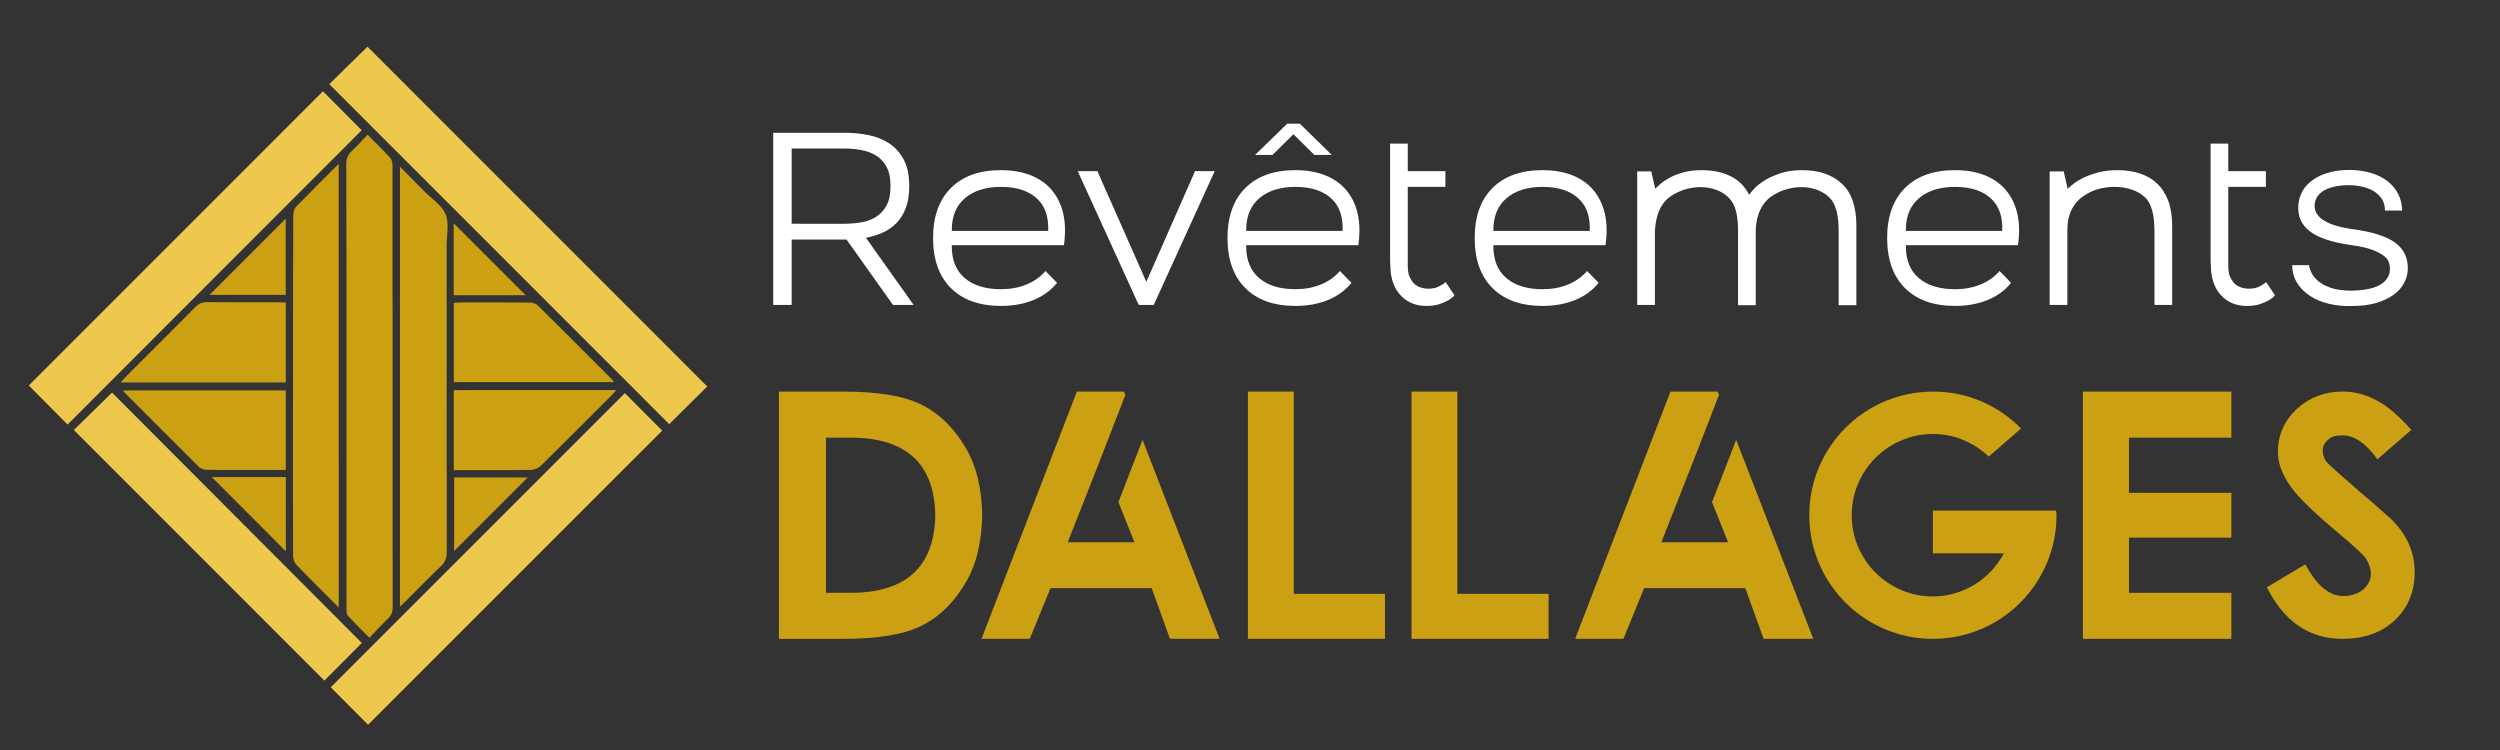 <?xml version="1.0" encoding="utf-8"?>
<!-- Generator: Adobe Illustrator 16.0.0, SVG Export Plug-In . SVG Version: 6.00 Build 0)  -->
<!DOCTYPE svg PUBLIC "-//W3C//DTD SVG 1.1//EN" "http://www.w3.org/Graphics/SVG/1.1/DTD/svg11.dtd">
<svg version="1.1" id="Calque_1" xmlns:x="http://ns.adobe.com/Extensibility/1.0/" xmlns:i="http://ns.adobe.com/AdobeIllustrator/10.0/" xmlns:graph="http://ns.adobe.com/Graphs/1.0/"
	 xmlns="http://www.w3.org/2000/svg" xmlns:xlink="http://www.w3.org/1999/xlink" x="0px" y="0px" width="200px" height="60px"
	 viewBox="0 0 200 60" enable-background="new 0 0 200 60" xml:space="preserve">
<rect x="0" y="0" width="200" height="60" fill="#333333" stroke="none"/>
<path fill-rule="evenodd" clip-rule="evenodd" fill="#EDC84C" d="M53.537,33.932c-9.011-9.01-18.112-18.112-27.197-27.199
	c0.986-0.967,2.039-1.998,3.06-2.997c9.027,9.028,18.129,18.131,27.179,27.181C55.59,31.896,54.542,32.934,53.537,33.932z"/>
<path fill-rule="evenodd" clip-rule="evenodd" fill="#EDC84C" d="M25.834,7.303c1.034,1.038,2.081,2.089,3.102,3.115
	c-7.834,7.84-15.699,15.71-23.529,23.545c-1.03-1.035-2.085-2.098-3.107-3.125C10.11,23.026,17.978,15.16,25.834,7.303z"/>
<path fill-rule="evenodd" clip-rule="evenodd" fill="#EDC84C" d="M29.446,57.979c-0.924-0.926-1.972-1.979-2.987-2.996
	c7.836-7.836,15.694-15.695,23.529-23.531c0.996,1,2.032,2.039,2.988,2.998C45.168,42.256,37.308,50.117,29.446,57.979z"/>
<path fill-rule="evenodd" clip-rule="evenodd" fill="#EDC84C" d="M28.947,51.436c-0.967,0.973-1.998,2.008-2.997,3.012
	c-6.669-6.67-13.355-13.359-20.043-20.049c0.996-0.975,2.043-2,3.055-2.992C15.591,38.051,22.269,44.742,28.947,51.436z"/>
<g>
	<path fill-rule="evenodd" clip-rule="evenodd" fill="#CBA013" d="M29.406,10.776c0.65,0.659,1.26,1.242,1.82,1.868
		c0.141,0.158,0.176,0.454,0.176,0.687c0.009,7.583,0.008,15.167,0.008,22.749c0,4.16-0.006,8.318,0.008,12.479
		c0.001,0.391-0.102,0.67-0.388,0.939c-0.495,0.467-0.95,0.973-1.479,1.523c-0.605-0.615-1.178-1.172-1.713-1.764
		c-0.111-0.123-0.119-0.367-0.119-0.555c-0.003-5.576,0.005-11.15,0.005-16.727c-0.001-6.274-0.003-12.548-0.021-18.822
		c-0.002-0.45,0.11-0.776,0.447-1.08C28.584,11.682,28.969,11.233,29.406,10.776z"/>
	<path fill-rule="evenodd" clip-rule="evenodd" fill="#CBA013" d="M31.997,48.525c0-11.762,0-23.408,0-35.188
		c0.693,0.699,1.309,1.314,1.919,1.936c0.603,0.613,1.425,1.136,1.734,1.874c0.301,0.719,0.08,1.658,0.08,2.501
		c0.001,8.16-0.003,16.319,0.011,24.481c0.001,0.482-0.115,0.832-0.474,1.172c-0.964,0.912-1.886,1.869-2.825,2.807
		C32.32,48.23,32.191,48.346,31.997,48.525z"/>
	<path fill-rule="evenodd" clip-rule="evenodd" fill="#CBA013" d="M27.097,48.6c-1.172-1.176-2.294-2.285-3.387-3.422
		c-0.161-0.166-0.258-0.467-0.26-0.705c-0.016-3.568-0.013-7.137-0.011-10.705c0.002-5.522,0.004-11.045,0.021-16.567
		c0-0.225,0.082-0.51,0.231-0.665c1.097-1.134,2.219-2.242,3.405-3.431C27.097,24.961,27.097,36.732,27.097,48.6z"/>
	<path fill-rule="evenodd" clip-rule="evenodd" fill="#CBA013" d="M22.863,24.207c0,2.142,0,4.248,0,6.392
		c-4.393,0-8.768,0-13.224,0c0.18-0.193,0.304-0.335,0.438-0.469c1.849-1.852,3.704-3.699,5.546-5.558
		c0.269-0.271,0.539-0.406,0.937-0.401c1.918,0.021,3.836,0.01,5.754,0.012C22.487,24.182,22.661,24.197,22.863,24.207z"/>
	<path fill-rule="evenodd" clip-rule="evenodd" fill="#CBA013" d="M22.862,31.23c0,2.117,0,4.207,0,6.365c-1.061,0-2.095,0-3.129,0
		c-1.058,0-2.117,0.012-3.174-0.01c-0.211-0.006-0.479-0.074-0.621-0.213c-2.015-1.992-4.013-4.002-6.015-6.008
		C9.9,31.342,9.891,31.303,9.855,31.23C14.184,31.23,18.491,31.23,22.862,31.23z"/>
	<path fill-rule="evenodd" clip-rule="evenodd" fill="#CBA013" d="M49.306,31.207c-0.155,0.17-0.266,0.303-0.387,0.424
		c-1.874,1.875-3.741,3.756-5.634,5.613c-0.201,0.197-0.546,0.344-0.827,0.348c-1.862,0.031-3.726,0.016-5.589,0.016
		c-0.176,0-0.353,0-0.567,0c0-2.146,0-4.25,0-6.4C40.598,31.207,44.905,31.207,49.306,31.207z"/>
	<path fill-rule="evenodd" clip-rule="evenodd" fill="#CBA013" d="M36.304,30.573c0-2.116,0-4.206,0-6.334
		c0.141-0.016,0.276-0.043,0.413-0.044c1.899-0.003,3.799-0.009,5.698,0.008c0.207,0.002,0.467,0.091,0.611,0.233
		c1.988,1.964,3.961,3.945,5.937,5.922c0.048,0.048,0.082,0.109,0.162,0.214C44.838,30.573,40.605,30.573,36.304,30.573z"/>
	<path fill-rule="evenodd" clip-rule="evenodd" fill="#CBA013" d="M16.76,23.59c2.042-2.042,4.062-4.063,6.095-6.097
		c0,2.013,0,4.038,0,6.097C20.82,23.59,18.804,23.59,16.76,23.59z"/>
	<path fill-rule="evenodd" clip-rule="evenodd" fill="#CBA013" d="M16.941,38.166c1.876,0,3.882,0,5.927,0c0,2.031,0,4.047,0,5.936
		C20.921,42.152,18.91,40.137,16.941,38.166z"/>
	<path fill-rule="evenodd" clip-rule="evenodd" fill="#CBA013" d="M42.216,38.195c-1.984,1.986-3.918,3.918-5.886,5.887
		c0-1.963,0-3.908,0-5.887C38.283,38.195,40.222,38.195,42.216,38.195z"/>
	<path fill-rule="evenodd" clip-rule="evenodd" fill="#CBA013" d="M42.052,23.615c-1.866,0-3.793,0-5.756,0c0-1.963,0-3.901,0-5.753
		C38.198,19.762,40.134,21.697,42.052,23.615z"/>
</g>
<g>
	<path fill="#FFFFFF" d="M67.564,10.622c0.669,0,1.312,0.063,1.928,0.187c0.617,0.125,1.167,0.348,1.653,0.669
		c0.485,0.322,0.873,0.757,1.161,1.309c0.289,0.551,0.433,1.253,0.433,2.105c0,0.669-0.088,1.243-0.266,1.722
		c-0.177,0.479-0.423,0.882-0.738,1.21c-0.314,0.328-0.682,0.587-1.102,0.777c-0.42,0.19-0.873,0.331-1.358,0.423l3.817,5.372H71.44
		l-3.719-5.234h-4.388v5.234h-1.476V10.622H67.564z M67.485,17.902c0.446,0,0.892-0.033,1.338-0.099
		c0.446-0.065,0.849-0.207,1.21-0.423c0.36-0.216,0.652-0.521,0.875-0.915c0.223-0.394,0.334-0.918,0.334-1.574
		c0-0.656-0.112-1.181-0.334-1.574c-0.223-0.394-0.515-0.695-0.875-0.905c-0.361-0.209-0.765-0.351-1.21-0.423
		s-0.892-0.108-1.338-0.108h-4.152v6.021H67.485z"/>
	<path fill="#FFFFFF" d="M74.647,19.043c0-1.718,0.475-3.053,1.427-4.004c0.951-0.951,2.285-1.427,4.004-1.427
		c0.878,0,1.659,0.131,2.341,0.394c0.682,0.263,1.246,0.649,1.692,1.161c0.931,1.089,1.266,2.571,1.003,4.447h-8.972v0.079
		c0,1.115,0.347,1.968,1.042,2.558s1.659,0.885,2.893,0.885c0.748,0,1.426-0.125,2.037-0.374c0.61-0.249,1.118-0.61,1.525-1.082
		l0.925,0.944c-0.486,0.604-1.112,1.063-1.879,1.377c-0.767,0.315-1.636,0.472-2.607,0.472c-1.719,0-3.053-0.475-4.004-1.426
		C75.123,22.097,74.647,20.762,74.647,19.043z M76.143,18.473h7.713c0.04-1.076-0.223-1.902-0.787-2.479
		c-0.669-0.695-1.666-1.043-2.991-1.043c-1.207,0-2.165,0.299-2.873,0.896c-0.708,0.597-1.063,1.453-1.063,2.568V18.473z"/>
	<path fill="#FFFFFF" d="M86.217,13.691h1.574l3.916,8.854l3.896-8.854h1.574l-4.879,10.704h-1.2L86.217,13.691z"/>
	<path fill="#FFFFFF" d="M98.2,19.043c0-1.718,0.476-3.053,1.427-4.004c0.949-0.951,2.285-1.427,4.004-1.427
		c0.879,0,1.658,0.131,2.342,0.394c0.682,0.263,1.246,0.649,1.691,1.161c0.932,1.089,1.266,2.571,1.004,4.447h-8.973v0.079
		c0,1.115,0.348,1.968,1.043,2.558s1.658,0.885,2.893,0.885c0.748,0,1.426-0.125,2.035-0.374c0.611-0.249,1.119-0.61,1.525-1.082
		l0.926,0.944c-0.486,0.604-1.113,1.063-1.879,1.377c-0.768,0.315-1.637,0.472-2.607,0.472c-1.719,0-3.055-0.475-4.004-1.426
		C98.676,22.097,98.2,20.762,98.2,19.043z M99.695,18.473h7.713c0.039-1.076-0.223-1.902-0.787-2.479
		c-0.668-0.695-1.666-1.043-2.99-1.043c-1.207,0-2.164,0.299-2.873,0.896c-0.709,0.597-1.063,1.453-1.063,2.568V18.473z
		 M100.404,12.393l2.576-2.499h1.004l2.559,2.499h-1.398l-1.672-1.653l-1.672,1.653H100.404z"/>
	<path fill="#FFFFFF" d="M111.205,20.381v-8.894h1.416v2.204h3.012v1.259h-3.012v6.355c0,0.236,0.027,0.459,0.08,0.669
		c0.064,0.184,0.16,0.368,0.285,0.551s0.311,0.328,0.561,0.433c0.236,0.092,0.479,0.138,0.729,0.138
		c0.326,0,0.613-0.062,0.855-0.187s0.416-0.239,0.521-0.345l0.709,1.063c-0.145,0.158-0.322,0.295-0.533,0.414
		c-0.184,0.105-0.416,0.203-0.697,0.295c-0.283,0.092-0.627,0.138-1.033,0.138c-0.762,0-1.396-0.236-1.908-0.708
		c-0.512-0.472-0.82-1.121-0.926-1.948c-0.014-0.079-0.02-0.184-0.02-0.315c-0.014-0.104-0.023-0.252-0.029-0.442
		S111.205,20.644,111.205,20.381z"/>
	<path fill="#FFFFFF" d="M117.975,19.043c0-1.718,0.475-3.053,1.426-4.004s2.285-1.427,4.004-1.427c0.879,0,1.66,0.131,2.342,0.394
		c0.682,0.263,1.246,0.649,1.691,1.161c0.932,1.089,1.268,2.571,1.004,4.447h-8.973v0.079c0,1.115,0.348,1.968,1.043,2.558
		s1.66,0.885,2.893,0.885c0.748,0,1.428-0.125,2.037-0.374c0.609-0.249,1.117-0.61,1.525-1.082l0.924,0.944
		c-0.484,0.604-1.111,1.063-1.879,1.377s-1.637,0.472-2.607,0.472c-1.719,0-3.053-0.475-4.004-1.426S117.975,20.762,117.975,19.043z
		 M119.469,18.473h7.713c0.041-1.076-0.223-1.902-0.785-2.479c-0.67-0.695-1.666-1.043-2.992-1.043
		c-1.207,0-2.164,0.299-2.873,0.896c-0.707,0.597-1.063,1.453-1.063,2.568V18.473z"/>
	<path fill="#FFFFFF" d="M130.98,13.711h1.121l0.314,1.377c0.105-0.104,0.26-0.242,0.463-0.413c0.203-0.17,0.455-0.334,0.758-0.492
		c0.301-0.158,0.658-0.292,1.072-0.403c0.412-0.111,0.881-0.167,1.406-0.167c0.904,0,1.682,0.161,2.332,0.482
		c0.648,0.322,1.145,0.817,1.484,1.486c0.08-0.118,0.223-0.289,0.434-0.512c0.209-0.223,0.492-0.442,0.846-0.659
		c0.355-0.216,0.777-0.403,1.27-0.561c0.492-0.158,1.059-0.236,1.701-0.236c1.326,0,2.379,0.357,3.158,1.072
		c0.781,0.715,1.172,1.84,1.172,3.375v6.355h-1.418v-5.942c0-0.17-0.006-0.371-0.02-0.6c-0.012-0.229-0.043-0.473-0.088-0.728
		c-0.047-0.256-0.121-0.505-0.227-0.748c-0.105-0.243-0.256-0.456-0.453-0.639c-0.262-0.249-0.584-0.443-0.963-0.581
		c-0.381-0.138-0.795-0.207-1.24-0.207c-0.381,0-0.771,0.056-1.17,0.167c-0.4,0.112-0.791,0.292-1.172,0.541
		c-0.275,0.184-0.498,0.4-0.668,0.649c-0.172,0.25-0.303,0.502-0.395,0.758c-0.092,0.255-0.154,0.505-0.186,0.748
		c-0.033,0.243-0.051,0.456-0.051,0.64v5.942h-1.416v-5.942c0-0.17-0.006-0.371-0.02-0.6s-0.043-0.473-0.088-0.728
		c-0.047-0.256-0.125-0.505-0.236-0.748c-0.111-0.243-0.266-0.456-0.463-0.639c-0.262-0.249-0.584-0.443-0.965-0.581
		s-0.793-0.207-1.238-0.207c-0.381,0-0.771,0.056-1.172,0.167c-0.4,0.112-0.789,0.292-1.17,0.541
		c-0.275,0.184-0.496,0.397-0.66,0.64s-0.291,0.495-0.383,0.757c-0.092,0.263-0.154,0.515-0.188,0.758s-0.055,0.456-0.068,0.64
		v5.922h-1.416V13.711z"/>
	<path fill="#FFFFFF" d="M150.971,19.043c0-1.718,0.477-3.053,1.428-4.004c0.949-0.951,2.285-1.427,4.004-1.427
		c0.879,0,1.658,0.131,2.342,0.394c0.682,0.263,1.246,0.649,1.691,1.161c0.932,1.089,1.266,2.571,1.004,4.447h-8.973v0.079
		c0,1.115,0.348,1.968,1.043,2.558s1.658,0.885,2.893,0.885c0.748,0,1.426-0.125,2.035-0.374c0.611-0.249,1.119-0.61,1.525-1.082
		l0.926,0.944c-0.486,0.604-1.113,1.063-1.879,1.377c-0.768,0.315-1.637,0.472-2.607,0.472c-1.719,0-3.055-0.475-4.004-1.426
		C151.447,22.097,150.971,20.762,150.971,19.043z M152.467,18.473h7.713c0.039-1.076-0.223-1.902-0.787-2.479
		c-0.668-0.695-1.666-1.043-2.99-1.043c-1.207,0-2.164,0.299-2.873,0.896c-0.709,0.597-1.063,1.453-1.063,2.568V18.473z"/>
	<path fill="#FFFFFF" d="M165.098,13.711l0.314,1.397c0.105-0.105,0.266-0.243,0.482-0.413s0.488-0.335,0.816-0.492
		s0.719-0.295,1.172-0.413c0.451-0.118,0.961-0.177,1.525-0.177c0.654,0,1.252,0.089,1.789,0.266
		c0.539,0.177,0.998,0.446,1.377,0.807c0.381,0.361,0.676,0.82,0.887,1.377c0.209,0.558,0.314,1.224,0.314,1.997v6.336h-1.416
		v-5.903c0-0.17-0.008-0.374-0.02-0.61c-0.014-0.236-0.043-0.479-0.09-0.728c-0.045-0.249-0.121-0.499-0.227-0.748
		c-0.104-0.249-0.256-0.465-0.451-0.649c-0.264-0.249-0.607-0.446-1.033-0.59c-0.428-0.145-0.889-0.217-1.387-0.217
		c-0.42,0-0.84,0.056-1.26,0.167s-0.82,0.298-1.201,0.561c-0.289,0.197-0.518,0.414-0.688,0.649
		c-0.172,0.236-0.303,0.479-0.395,0.728c-0.092,0.25-0.15,0.485-0.176,0.708c-0.027,0.223-0.041,0.426-0.041,0.61v6.021h-1.416
		V13.711H165.098z"/>
	<path fill="#FFFFFF" d="M176.846,20.381v-8.894h1.416v2.204h3.01v1.259h-3.01v6.355c0,0.236,0.025,0.459,0.078,0.669
		c0.066,0.184,0.16,0.368,0.285,0.551s0.313,0.328,0.561,0.433c0.236,0.092,0.479,0.138,0.729,0.138
		c0.328,0,0.613-0.062,0.855-0.187c0.244-0.125,0.416-0.239,0.521-0.345L182,23.628c-0.145,0.158-0.322,0.295-0.531,0.414
		c-0.184,0.105-0.416,0.203-0.699,0.295c-0.281,0.092-0.625,0.138-1.033,0.138c-0.76,0-1.396-0.236-1.908-0.708
		c-0.512-0.472-0.82-1.121-0.924-1.948c-0.014-0.079-0.02-0.184-0.02-0.315c-0.014-0.104-0.023-0.252-0.029-0.442
		C176.848,20.871,176.846,20.644,176.846,20.381z"/>
	<path fill="#FFFFFF" d="M183.377,21.208h1.338c0.014,0.118,0.066,0.292,0.158,0.521s0.26,0.459,0.502,0.688s0.586,0.426,1.033,0.59
		c0.445,0.164,1.023,0.246,1.73,0.246c1.338-0.026,2.236-0.295,2.695-0.807c0.197-0.223,0.309-0.443,0.336-0.659
		c0.025-0.217,0.031-0.364,0.02-0.443c-0.014-0.092-0.039-0.213-0.078-0.364c-0.041-0.15-0.162-0.311-0.365-0.482
		c-0.203-0.17-0.514-0.337-0.934-0.501s-1.018-0.298-1.791-0.403c-1.482-0.21-2.563-0.574-3.236-1.092
		c-0.676-0.518-0.98-1.216-0.916-2.096c0.066-0.866,0.473-1.551,1.221-2.056c0.748-0.505,1.725-0.757,2.932-0.757
		c0.615,0.013,1.174,0.095,1.672,0.246s0.932,0.367,1.299,0.649c0.367,0.282,0.652,0.62,0.855,1.014s0.313,0.839,0.326,1.338h-1.379
		c0-0.38-0.088-0.699-0.266-0.954c-0.176-0.256-0.402-0.462-0.678-0.62c-0.275-0.157-0.584-0.272-0.926-0.344
		c-0.34-0.072-0.668-0.108-0.982-0.108c-0.84,0-1.506,0.138-1.998,0.414c-0.492,0.275-0.752,0.676-0.777,1.2
		c-0.025,0.984,0.996,1.62,3.07,1.908c1.561,0.21,2.688,0.571,3.383,1.083s1.031,1.227,1.004,2.145
		c-0.014,0.354-0.107,0.706-0.285,1.053c-0.176,0.348-0.449,0.659-0.816,0.935s-0.826,0.499-1.377,0.669
		c-0.551,0.171-1.201,0.256-1.947,0.256c-0.656,0.026-1.277-0.029-1.859-0.167c-0.584-0.138-1.094-0.348-1.525-0.63
		c-0.434-0.282-0.781-0.629-1.043-1.043C183.508,22.221,183.377,21.746,183.377,21.208z"/>
</g>
<g>
	<g>
		<path fill="#CBA013" d="M77.321,35.935c0.414,0.727,0.722,1.531,0.924,2.414s0.313,1.838,0.331,2.869
			c-0.019,1.029-0.129,1.986-0.331,2.869s-0.51,1.688-0.924,2.412c-0.947,1.639-2.11,2.807-3.49,3.504
			c-1.389,0.736-3.503,1.104-6.345,1.104h-5.172v-9.889v-9.891h5.172c2.842,0,4.957,0.367,6.345,1.104
			C75.21,33.13,76.374,34.298,77.321,35.935z M68.038,47.425c4.441,0,6.704-2.07,6.787-6.207c-0.083-4.139-2.345-6.207-6.787-6.207
			h-1.958v6.207v6.207H68.038z"/>
		<path fill="#CBA013" d="M89.928,31.327l0.097,0.275l-1.931,4.98l-2.676,6.799h5.338l-1.283-3.213l1.931-4.98l6.166,15.918h-3.973
			l-1.462-4.055h-8.097l-1.655,4.055h-3.862l7.628-19.779H89.928z"/>
		<path fill="#CBA013" d="M103.5,31.327v16.18h7.297v3.6H99.832V31.327H103.5z"/>
		<path fill="#CBA013" d="M116.59,31.327v16.18h7.297v3.6h-10.965V31.327H116.59z"/>
		<path fill="#CBA013" d="M137.418,31.327l0.098,0.275l-1.932,4.98l-2.676,6.799h5.338l-1.283-3.213l1.932-4.98l6.166,15.918h-3.973
			l-1.463-4.055h-8.096l-1.656,4.055h-3.861l7.627-19.779H137.418z"/>
		<path fill="#CBA013" d="M164.48,40.845c0.01,0.064,0.02,0.127,0.027,0.186c0.01,0.061,0.014,0.123,0.014,0.188
			c0,0.91-0.117,1.785-0.352,2.627s-0.566,1.631-1,2.365c-0.432,0.736-0.947,1.402-1.545,2s-1.264,1.113-2,1.545
			c-0.734,0.434-1.523,0.766-2.365,1s-1.717,0.352-2.627,0.352s-1.787-0.117-2.627-0.352c-0.842-0.234-1.631-0.566-2.367-1
			c-0.734-0.432-1.402-0.947-2-1.545s-1.111-1.264-1.545-2c-0.432-0.734-0.766-1.523-1-2.365s-0.352-1.717-0.352-2.627
			s0.117-1.787,0.352-2.629s0.568-1.629,1-2.365c0.434-0.734,0.947-1.402,1.545-2s1.266-1.113,2-1.545
			c0.736-0.432,1.525-0.766,2.367-1c0.84-0.234,1.717-0.352,2.627-0.352c1.389,0,2.686,0.262,3.889,0.787
			c1.205,0.523,2.258,1.246,3.16,2.164l-0.346,0.305l-2.234,1.943c-0.588-0.561-1.262-1.002-2.021-1.322
			c-0.758-0.322-1.574-0.484-2.447-0.484c-0.893,0-1.734,0.172-2.525,0.512s-1.48,0.805-2.068,1.393s-1.053,1.275-1.393,2.063
			c-0.34,0.785-0.51,1.629-0.51,2.531c0,0.891,0.17,1.732,0.51,2.523s0.805,1.48,1.393,2.068c0.588,0.59,1.277,1.055,2.068,1.395
			s1.633,0.51,2.525,0.51c0.615,0,1.207-0.086,1.771-0.256c0.566-0.17,1.096-0.406,1.588-0.709c0.49-0.305,0.932-0.668,1.322-1.09
			c0.393-0.424,0.725-0.889,1-1.395h-5.682v-1.338v-2.082h8.082H164.48z"/>
		<path fill="#CBA013" d="M178.51,31.327v3.684h-8.193v4.414h8.193v3.586h-8.193v4.414h8.193v3.682h-11.877V31.327H178.51z"/>
		<path fill="#CBA013" d="M187.391,51.106c-2.646,0-4.662-1.375-6.041-4.123l3.076-1.836c0.9,1.693,1.922,2.539,3.063,2.539
			c0.598,0,1.121-0.176,1.572-0.525c0.404-0.377,0.607-0.785,0.607-1.227c0-0.432-0.143-0.869-0.428-1.311
			c-0.184-0.211-0.451-0.477-0.801-0.793s-0.785-0.697-1.311-1.139c-1.002-0.836-1.832-1.574-2.488-2.213
			c-0.658-0.639-1.139-1.184-1.441-1.635c-0.645-0.92-0.967-1.82-0.967-2.703c0-1.324,0.496-2.461,1.49-3.408
			c1.029-0.938,2.252-1.406,3.668-1.406c0.975,0,1.881,0.234,2.719,0.703c0.432,0.213,0.877,0.516,1.338,0.91
			c0.459,0.396,0.947,0.879,1.461,1.449l-2.717,2.357c-0.91-1.277-1.844-1.916-2.801-1.916c-0.533,0-0.91,0.115-1.131,0.344
			c-0.293,0.23-0.441,0.525-0.441,0.883c0,0.277,0.088,0.563,0.264,0.855c0.174,0.184,0.48,0.473,0.916,0.863
			c0.438,0.391,1.01,0.895,1.717,1.51c0.828,0.689,1.459,1.236,1.891,1.641c0.285,0.258,0.496,0.441,0.635,0.553
			c1.287,1.24,1.932,2.666,1.932,4.275c0,1.582-0.529,2.869-1.588,3.863C190.537,50.61,189.139,51.106,187.391,51.106z"/>
	</g>
</g>
</svg>
